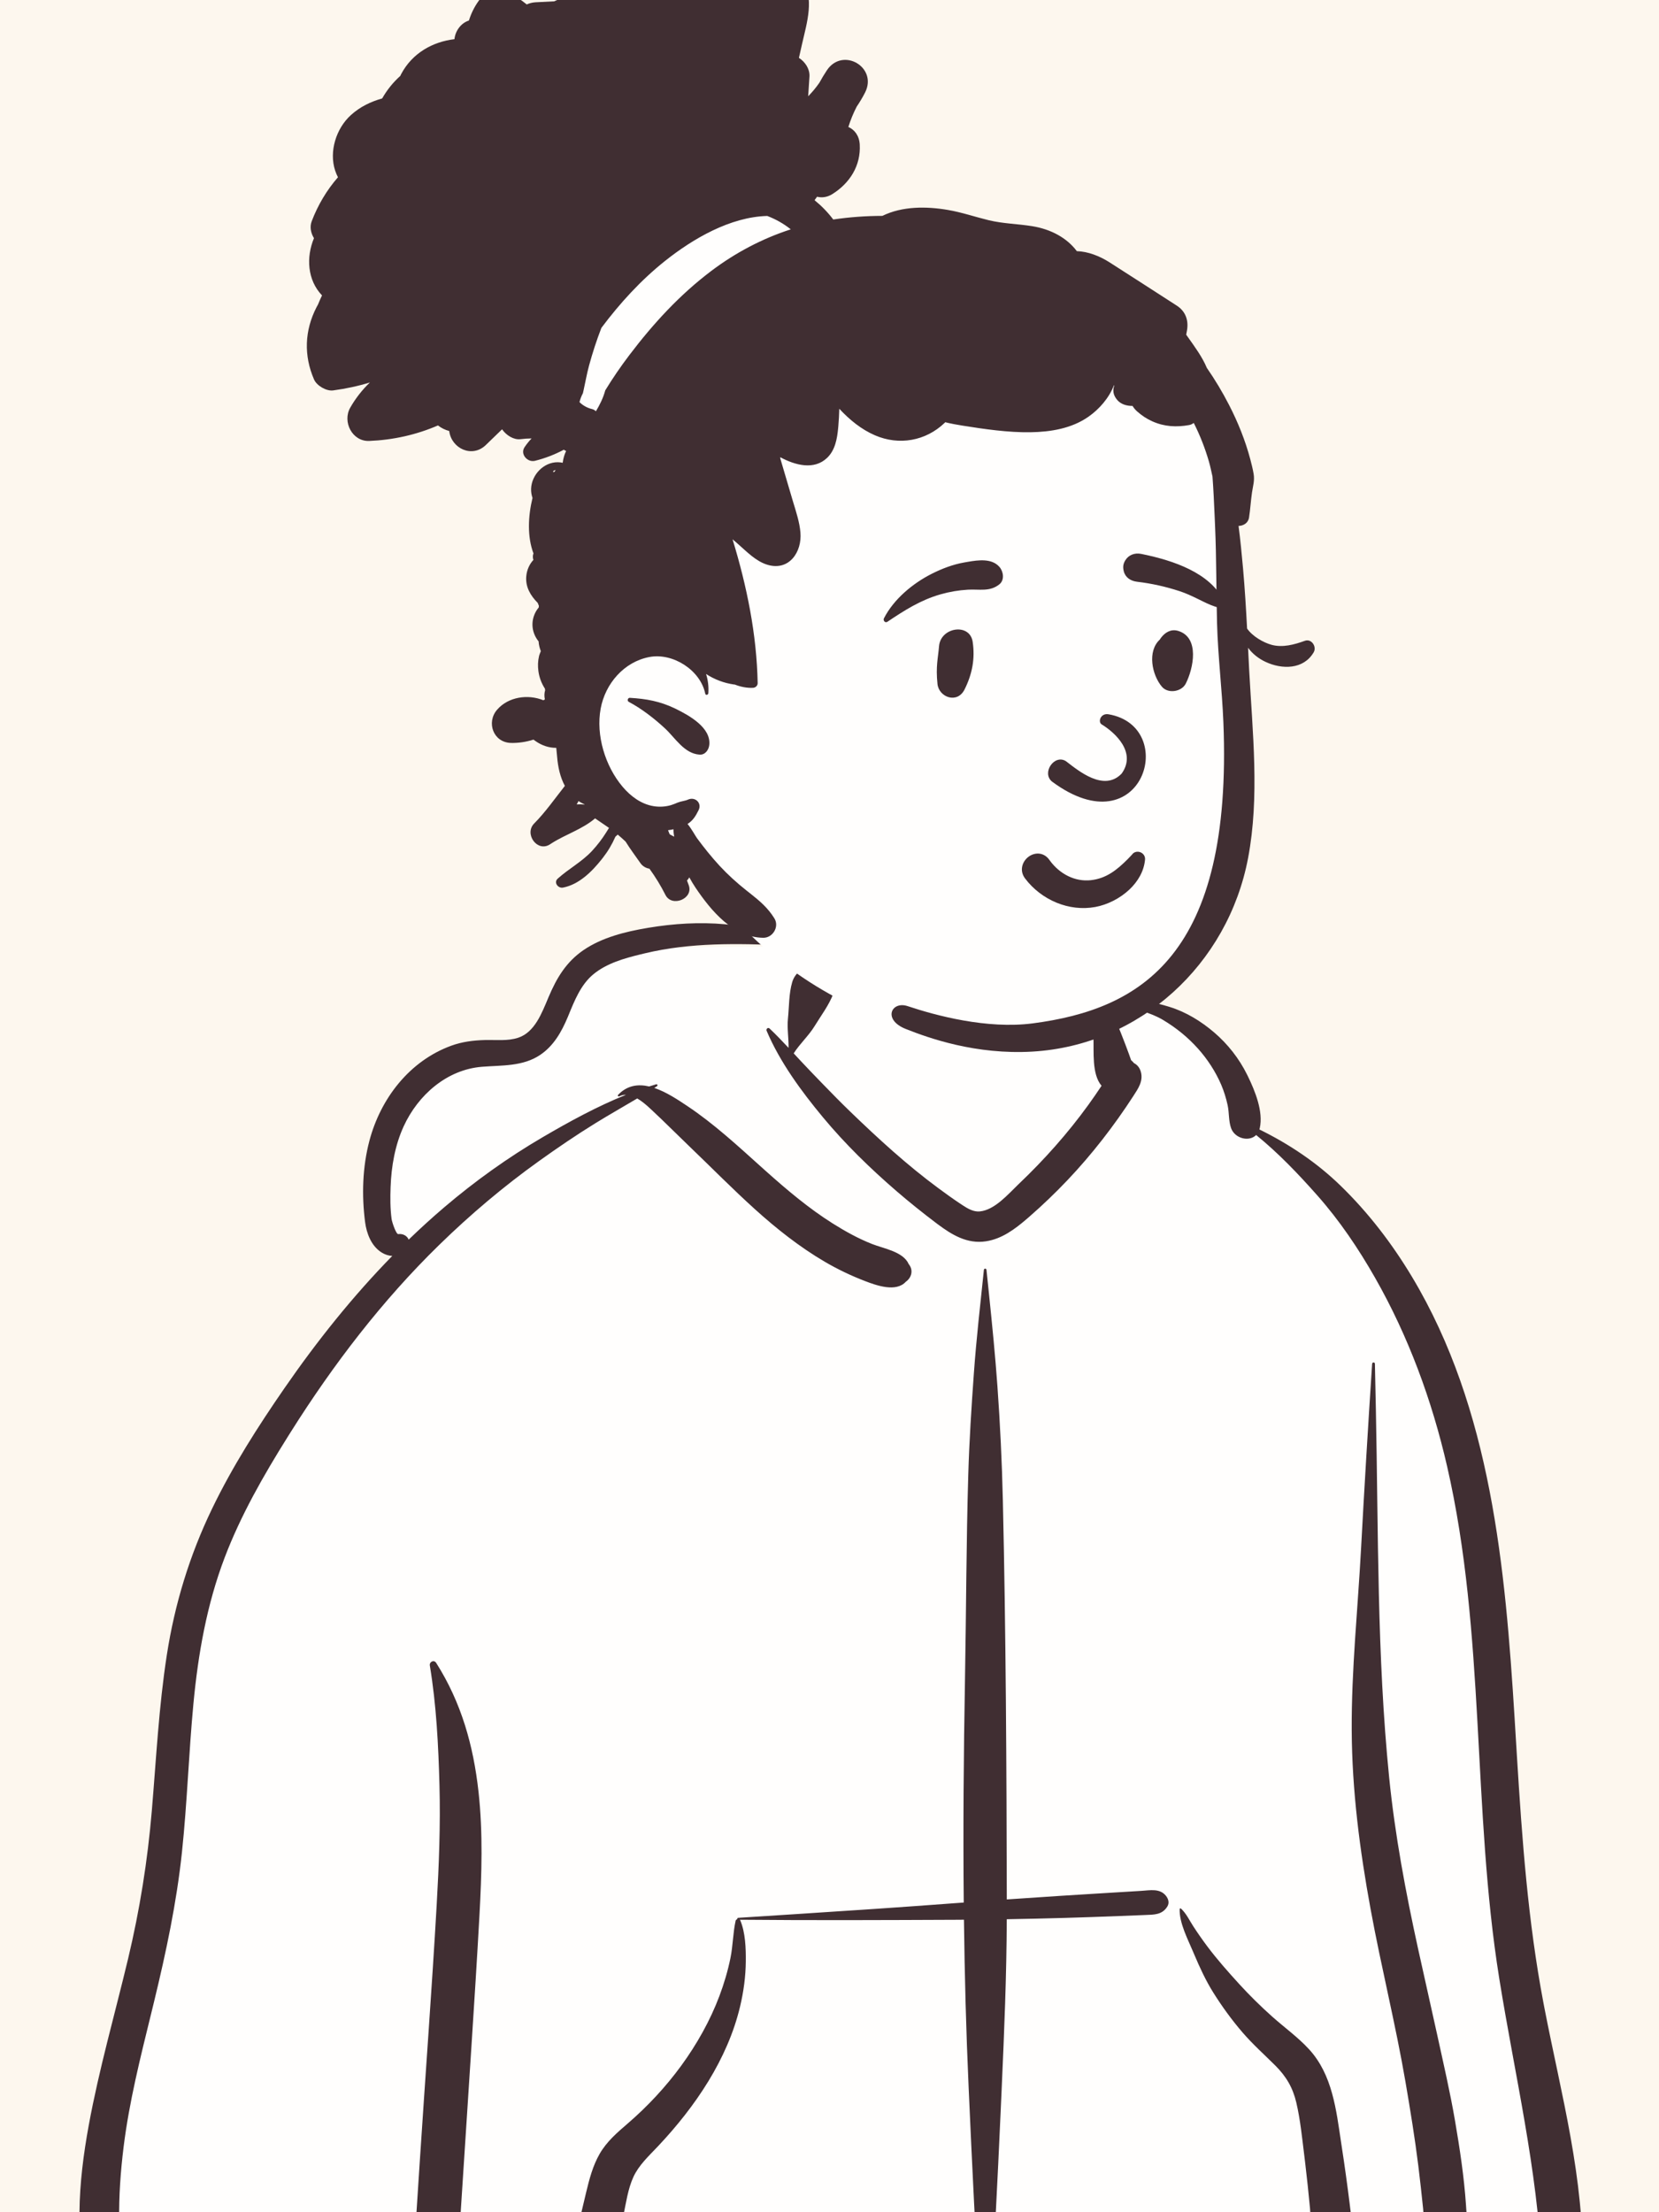 <svg width="219" height="292" viewBox="0 0 219 292" fill="none" xmlns="http://www.w3.org/2000/svg">
<rect x="0" y="0" width="219" height="292" fill="#808080" stroke="none"/>
<g clip-path="url(#clip0_2246_4880)">
<rect width="219" height="292" fill="#FDF7EE"/>
<path fill-rule="evenodd" clip-rule="evenodd" d="M202.979 301.584C207.695 301.356 205.798 293.109 205.46 290.08C201.726 279.017 202.604 266.948 201.135 255.353C200.22 244.528 199.044 233.738 198.055 222.922C196.113 200.966 182.167 156.271 166.251 149.083C164.246 140.289 155.966 132.08 145.489 132.08C138.343 123.624 129.742 117.673 118.711 118.875C114.152 119.082 109.731 123.916 105.363 124.849C102.917 125.186 81.211 124.318 76.864 126.9C73.835 128.454 71.101 131.327 71.991 134.984C73.412 139.415 68.997 134.621 59.786 139.35C41.003 150.627 52.227 165.713 52.724 166.18C41.003 182.483 30.758 195.709 26.018 215.635C22.946 230.429 23.292 245.701 20.718 260.571C19.809 265.727 18.415 270.707 16.906 275.713C15.271 282.266 14.476 298.598 13.575 298.744C11.933 299.152 14.524 302.521 16.263 302.524C64.493 310.522 113.482 302.855 161.97 301.603C175.635 301.128 189.315 301.018 202.979 301.584Z" fill="#FFFEFD"/>
<path fill-rule="evenodd" clip-rule="evenodd" d="M129.88 167.619C129.903 167.398 130.2 167.399 130.223 167.619L130.564 170.905C130.978 174.919 131.377 178.924 131.666 182.956C132.026 187.984 132.268 193.011 132.384 198.05C132.789 215.6 132.869 233.159 132.904 250.714C135.278 250.549 137.653 250.391 140.03 250.238C141.642 250.134 143.254 250.034 144.867 249.936L148.978 249.686L150.671 249.583C151.815 249.512 153.114 249.224 153.914 250.237C154.234 250.642 154.395 251.169 154.096 251.651C153.408 252.761 152.35 252.722 151.154 252.77C150.026 252.816 148.897 252.861 147.769 252.904C145.351 252.998 142.933 253.086 140.514 253.154C137.975 253.226 135.438 253.283 132.9 253.327C132.874 260.737 132.568 268.139 132.236 275.542L132.086 278.873C131.68 287.882 131.244 296.898 130.623 305.895C130.572 306.631 129.53 306.63 129.48 305.895C128.781 295.763 128.32 285.61 127.864 275.464C127.532 268.109 127.339 260.751 127.248 253.392C126.912 253.394 126.577 253.399 126.241 253.4C116.717 253.442 107.195 253.483 97.671 253.394C97.686 253.413 97.702 253.431 97.713 253.456C98.402 255.083 98.468 257.159 98.451 258.904C98.431 260.906 98.162 262.884 97.7 264.831C96.048 271.805 91.785 278.052 86.931 283.217L86.772 283.385C85.627 284.594 84.314 285.809 83.611 287.35C82.892 288.923 82.643 290.763 82.289 292.453L82.247 292.648L80.862 299.046C80.421 301.078 80.296 304.042 78.687 305.508C77.186 306.877 75.197 306.162 74.49 304.401C73.938 303.026 74.488 301.516 74.815 300.142L77.375 289.383C77.796 287.628 78.255 285.862 79.163 284.286C80.094 282.672 81.457 281.502 82.848 280.304C85.483 278.037 87.901 275.441 89.947 272.631C91.991 269.821 93.739 266.724 94.964 263.468C95.578 261.838 96.08 260.144 96.427 258.437C96.757 256.816 96.754 255.138 97.106 253.536C97.131 253.425 97.224 253.349 97.331 253.315C97.306 253.244 97.345 253.147 97.445 253.141L105.234 252.641C112.158 252.194 119.082 251.736 126 251.213L127.222 251.124C127.127 241.306 127.208 231.486 127.385 221.664C127.548 212.657 127.551 203.647 127.819 194.641C127.952 190.172 128.239 185.713 128.559 181.252C128.886 176.69 129.41 172.167 129.88 167.619ZM56.742 219.844C56.658 219.344 57.288 219.034 57.578 219.491C60.895 224.718 62.494 230.394 63.168 236.51C63.764 241.908 63.588 247.384 63.292 252.796C62.975 258.568 62.606 264.339 62.233 270.108L61.66 278.955L60.221 301.133C60.118 302.72 59.758 304.162 58.392 304.9C58.219 305.044 58.038 305.174 57.828 305.286C57.09 305.681 56.111 305.481 55.684 304.724L55.855 304.837C56.004 304.93 55.837 304.799 55.353 304.444L54.942 303.913C54.644 303.464 54.453 303.023 54.376 302.49C54.257 301.662 54.412 300.754 54.466 299.921L55.409 285.378C56.142 274.072 56.998 262.769 57.644 251.457C57.945 246.185 58.155 240.907 58.013 235.626C57.871 230.374 57.603 225.033 56.742 219.844ZM85.435 122.488L85.619 122.457C92.207 121.363 99.371 121.568 105.392 124.743C105.441 124.769 105.419 124.851 105.363 124.849L103.425 124.772C97.29 124.531 91.174 124.389 85.141 125.83L84.524 125.979C82.351 126.509 80.083 127.157 78.338 128.591C76.67 129.962 75.84 132.077 75.041 134.024L74.934 134.281C74.124 136.204 73.099 138.028 71.323 139.231C69.023 140.788 66.256 140.597 63.619 140.809C58.975 141.182 55.179 144.546 53.29 148.663C52.146 151.156 51.658 153.951 51.561 156.677C51.512 158.065 51.505 159.507 51.69 160.885C51.749 161.326 52.294 162.932 52.572 162.894C53.19 162.808 53.754 163.13 53.947 163.624C55.473 162.15 57.042 160.719 58.663 159.339C62.701 155.901 67.051 152.785 71.633 150.107C75.129 148.063 78.817 146.038 82.636 144.507C82.334 144.501 82.035 144.561 81.746 144.711C81.62 144.777 81.494 144.619 81.594 144.514C82.797 143.249 84.238 143.069 85.69 143.406C86 143.307 86.311 143.212 86.622 143.121C86.777 143.076 86.854 143.29 86.728 143.372L86.371 143.6C87.955 144.131 89.511 145.174 90.743 145.997C94.281 148.361 97.395 151.25 100.552 154.086L101.126 154.6C103.905 157.08 106.755 159.491 109.912 161.481C111.565 162.522 113.301 163.486 115.121 164.202C116.683 164.817 119.226 165.204 119.957 166.854C120.607 167.644 120.336 168.651 119.574 169.183C118.29 170.595 115.721 169.683 114.191 169.094C112.346 168.385 110.559 167.532 108.855 166.532C105.546 164.59 102.495 162.176 99.653 159.607C96.684 156.925 93.884 154.075 90.997 151.308C89.746 150.109 88.524 148.882 87.272 147.685L86.642 147.089C86.003 146.49 85.092 145.556 84.118 144.99C82.283 146.084 80.419 147.133 78.601 148.256C76.063 149.823 73.599 151.502 71.174 153.237C66.504 156.577 62.079 160.318 57.971 164.328C50.437 171.682 44.018 180.079 38.41 188.971L37.985 189.648C34.798 194.738 31.785 199.991 29.648 205.615C27.297 211.803 26.154 218.31 25.533 224.879C24.916 231.401 24.709 237.955 24.02 244.471C23.313 251.153 21.921 257.688 20.338 264.211L19.96 265.757C18.527 271.599 17.049 277.441 16.312 283.42C15.919 286.614 15.682 289.852 15.736 293.072C15.79 296.31 16.299 299.477 16.709 302.682C16.867 303.909 15.658 304.934 14.577 305.097C13.333 305.283 12.265 304.49 11.878 303.335C10.673 299.735 10.454 295.755 10.492 291.976C10.53 288.14 11.02 284.329 11.709 280.559C13.065 273.142 15.156 265.88 16.906 258.553C18.448 252.094 19.483 245.625 20.041 239.009C20.62 232.144 20.967 225.257 22.023 218.443C23.066 211.715 25.028 205.289 27.988 199.154C30.682 193.569 34.04 188.312 37.561 183.216C41.837 177.028 46.533 171.14 51.783 165.775C51.311 165.755 50.827 165.603 50.383 165.326C49.022 164.477 48.389 162.818 48.194 161.303C47.738 157.759 47.848 154.059 48.76 150.594C50.231 145.004 54.048 140.038 59.581 138.023C61.005 137.504 62.519 137.315 64.028 137.277C65.46 137.242 67.024 137.428 68.406 136.975C70.605 136.252 71.548 133.662 72.374 131.699L72.412 131.609C73.471 129.108 74.742 126.964 77.035 125.402C79.482 123.735 82.548 122.977 85.435 122.488ZM148.032 132.38C150.012 131.694 152.487 132.317 154.423 132.917C156.58 133.585 158.573 134.816 160.282 136.278C162.084 137.82 163.574 139.724 164.627 141.851L164.728 142.056C165.689 144.029 166.784 146.737 166.299 148.905C166.285 148.966 166.269 149.025 166.251 149.083C170.179 151.016 173.807 153.437 176.966 156.505C180.644 160.078 183.758 164.144 186.394 168.536C196.862 185.982 198.705 206.933 199.941 226.829L200.249 231.873C200.921 242.766 201.706 253.633 203.747 264.375L203.896 265.151C206.077 276.398 209.2 287.732 208.884 299.27C208.789 302.727 203.678 302.703 203.53 299.27C202.972 286.346 199.955 273.868 197.912 261.147C194.318 238.765 196.119 215.691 191.025 193.533C189.027 184.838 185.93 176.403 181.509 168.641C179.325 164.807 176.826 161.102 173.899 157.794C171.381 154.948 168.764 152.208 165.821 149.816C164.88 150.757 163.001 150.277 162.51 148.905C162.173 147.961 162.271 146.858 162.055 145.87C161.854 144.953 161.577 144.044 161.208 143.18C160.472 141.459 159.393 139.806 158.146 138.413C156.8 136.907 155.252 135.656 153.521 134.623C151.777 133.583 149.871 133.272 148.032 132.512C147.97 132.487 147.964 132.404 148.032 132.38ZM155.723 251.996C155.726 251.905 155.834 251.862 155.899 251.923C156.594 252.561 157.013 253.477 157.524 254.263C158.113 255.168 158.732 256.055 159.38 256.92C160.68 258.651 162.127 260.282 163.585 261.881C164.942 263.368 166.388 264.792 167.887 266.134C169.512 267.589 171.333 268.887 172.809 270.497C175.889 273.858 176.387 278.471 177.037 282.802L177.108 283.271C177.505 285.841 177.86 288.418 178.18 290.999C178.336 292.255 178.491 293.511 178.618 294.77L178.656 295.169C178.77 296.401 178.8 297.651 178.092 298.728C177.335 299.879 175.612 300.283 174.588 299.179C172.828 297.281 173.158 293.911 172.929 291.47C172.74 289.452 172.525 287.436 172.285 285.423L172.163 284.417C171.88 282.127 171.65 279.792 171.126 277.542C170.664 275.56 169.783 274.065 168.339 272.629C166.884 271.183 165.372 269.833 164.029 268.276C162.605 266.624 161.32 264.853 160.162 263.005C159.172 261.424 158.378 259.704 157.651 257.985L157.53 257.699C156.828 256.023 155.669 253.842 155.723 251.996ZM181.132 180.015C181.147 179.781 181.493 179.777 181.498 180.015C181.541 182.025 181.583 184.035 181.625 186.046C181.961 202.246 181.754 218.484 183.38 234.628C184.147 242.24 185.559 249.74 187.193 257.209C188.029 261.031 188.906 264.843 189.739 268.665C190.551 272.391 191.422 276.134 192.067 279.893C192.7 283.589 193.267 287.312 193.521 291.055L193.553 291.543C193.662 293.356 194.185 296.023 193.187 297.63C192.104 299.371 190.033 299.402 188.873 297.74C187.785 296.18 188.055 293.405 187.863 291.543C187.667 289.647 187.461 287.749 187.226 285.857C186.768 282.167 186.164 278.485 185.537 274.819C184.229 267.186 182.333 259.649 180.934 252.028C179.499 244.219 178.479 236.354 178.436 228.403C178.394 220.385 179.243 212.382 179.671 204.381C180.107 196.255 180.602 188.135 181.132 180.015ZM104.579 129.628C105.014 128.163 106.55 127.247 108.048 127.659C109.421 128.036 110.554 129.701 110.017 131.126C109.432 132.681 108.408 134.007 107.545 135.421C106.748 136.727 105.586 137.755 104.774 139.038L105.668 140.002C106.116 140.483 106.565 140.961 107.019 141.431L108.579 143.047C109.795 144.303 111.018 145.552 112.275 146.764C115.973 150.33 119.729 153.778 123.871 156.832C124.813 157.527 125.763 158.218 126.74 158.865L127.104 159.106C127.774 159.544 128.522 159.976 129.331 159.901C131.298 159.721 133.076 157.633 134.427 156.333L134.498 156.265C137.847 153.079 140.949 149.596 143.661 145.851C144.263 145.018 144.846 144.172 145.413 143.316C144.102 141.785 144.415 138.797 144.343 136.94C144.292 135.634 144.288 134.329 144.281 133.022L144.278 132.759C144.262 131.913 144.224 131.102 144.772 130.407C144.804 130.366 144.871 130.367 144.911 130.389C145.663 130.783 145.895 131.442 146.216 132.182L146.249 132.258C146.64 133.146 147.014 134.042 147.392 134.935C147.788 135.87 148.151 136.819 148.519 137.765C148.69 138.205 148.854 138.647 149.014 139.091C149.111 139.375 149.212 139.657 149.315 139.939L149.34 139.96C149.476 140.076 149.592 140.199 149.692 140.325C150.112 140.535 150.445 140.917 150.601 141.479C150.942 142.701 150.237 143.698 149.609 144.669C147.056 148.611 144.146 152.368 140.912 155.776C139.305 157.469 137.615 159.086 135.855 160.62L135.548 160.886C133.967 162.244 132.251 163.53 130.14 163.848C127.67 164.22 125.659 162.991 123.768 161.577L123.579 161.435C121.786 160.078 120.03 158.674 118.328 157.205C114.858 154.21 111.557 150.994 108.627 147.466C105.777 144.034 102.96 140.197 101.203 136.068C101.096 135.817 101.378 135.553 101.598 135.764C102.456 136.58 103.282 137.441 104.098 138.313C104.12 137.029 103.884 135.735 104.015 134.443C104.176 132.873 104.13 131.139 104.579 129.628Z" fill="#402E32"/>
<path fill-rule="evenodd" clip-rule="evenodd" d="M161.919 74.468C161.339 66.968 162.238 59.106 159.345 51.977C154.301 40.148 140.157 36.205 129.192 31.701C124.799 30.404 110.017 30.222 104.874 28.505C93.233 24.618 90.451 19.987 81.201 27.387C79.64 28.652 78.663 30.026 77.951 31.903L77.98 31.911C77.776 32.694 77.995 33.475 78.453 34.071C74.442 38.169 72.764 44.313 74.822 49.769C81.537 63.965 81.222 71.641 79.058 86.902C76.232 101.15 82.689 106.354 93.382 114.107C92.947 114.951 92.856 116.072 93.424 116.817C105.789 134.187 129.104 142.48 149.079 133.664C157.188 130.056 160.808 121.424 162.874 113.635C165.28 104.913 166.02 95.723 164.06 86.839C163.27 82.73 162.241 78.651 161.919 74.468Z" fill="#FFFEFD"/>
<path fill-rule="evenodd" clip-rule="evenodd" d="M90.595 -8.631C92.096 -8.857 93.229 -7.926 93.768 -6.614L93.797 -6.543C93.97 -6.096 94.163 -5.662 94.37 -5.235C98.126 -7.077 103.485 -6.604 105.862 -2.874C107.558 -0.21 106.524 2.952 105.884 5.777L105.464 7.639C106.276 8.155 106.888 9.079 106.859 10.037L106.855 10.11L106.685 12.706C107.226 12.157 107.722 11.559 108.164 10.923C108.469 10.364 108.798 9.815 109.152 9.283C111.234 6.153 115.907 8.873 114.189 12.225C113.86 12.872 113.489 13.484 113.091 14.075C112.642 14.946 112.273 15.841 111.99 16.761C112.803 17.114 113.428 17.9 113.493 19.086C113.647 21.855 112.193 24.165 109.879 25.617C109.198 26.044 108.495 26.127 107.858 25.968C107.746 26.119 107.634 26.271 107.527 26.424C108.449 27.173 109.281 28.027 109.996 28.974C112.149 28.652 114.313 28.5 116.478 28.495C119.124 27.2 122.291 27.227 125.134 27.712C126.965 28.025 128.722 28.632 130.523 29.069C132.422 29.527 134.35 29.545 136.27 29.857C138.691 30.25 140.814 31.367 142.149 33.15C143.616 33.194 145.158 33.794 146.437 34.609C149.415 36.507 152.375 38.432 155.345 40.343C156.485 41.076 156.911 42.247 156.701 43.553L156.687 43.636L156.587 44.178L156.822 44.511C157.731 45.794 158.72 47.138 159.308 48.554C160.397 50.123 161.38 51.767 162.251 53.463C163.425 55.742 164.394 58.157 165.051 60.636C165.214 61.263 165.378 61.895 165.485 62.534C165.639 63.436 165.402 64.136 165.273 65.003C165.112 66.1 165.053 67.213 164.882 68.313C164.768 69.043 164.148 69.401 163.498 69.421C163.743 71.277 163.918 73.146 164.087 75C164.323 77.65 164.484 80.307 164.624 82.963C165.341 84.005 166.808 84.83 167.867 85.115C169.334 85.508 170.871 85.081 172.257 84.581C173.129 84.266 173.844 85.362 173.419 86.094C172.084 88.392 169.229 88.382 167.066 87.365C166.151 86.935 165.348 86.313 164.753 85.503C164.789 86.274 164.829 87.045 164.868 87.818L164.904 88.519C165.344 96.7 166.293 105.162 164.755 113.262C162.093 127.292 150.478 137.975 136.29 138.805C128.844 139.24 122.644 137.042 119.561 135.815C116.478 134.589 117.676 132.089 119.817 132.803C123.504 134.035 130.277 135.869 136.339 135.077C150.625 133.21 162.74 126.072 161.495 95.328C161.318 90.968 160.775 86.606 160.658 82.246C160.546 77.984 160.587 73.719 160.399 69.46L160.336 68.007C160.263 66.308 160.185 64.602 160.057 62.902C159.904 62.243 159.777 61.575 159.589 60.928C159.079 59.169 158.413 57.459 157.585 55.827C157.402 55.966 157.197 56.066 156.975 56.105C155.289 56.408 153.707 56.322 152.128 55.62C151.391 55.295 150.742 54.863 150.137 54.329C149.849 54.078 149.656 53.834 149.505 53.58C148.741 53.592 147.977 53.363 147.499 52.814C146.953 52.188 146.863 51.542 147.076 50.944L147.099 50.884L147.045 50.865C146.401 52.531 145.117 53.997 143.709 54.988C141.483 56.559 138.699 57.013 136.029 57.054C133.081 57.098 129.971 56.644 127.062 56.181C126.294 56.059 125.53 55.92 124.781 55.732C124.751 55.761 124.722 55.795 124.69 55.825C122.194 58.213 118.682 58.828 115.514 57.464C113.684 56.676 112.149 55.407 110.792 53.953C110.772 54.715 110.733 55.476 110.667 56.23L110.64 56.529C110.505 57.933 110.245 59.422 109.184 60.436C107.468 62.078 104.979 61.419 103 60.35C103.002 60.401 103.002 60.455 103.002 60.509C103.536 62.324 104.073 64.141 104.61 65.959L104.726 66.346C105.116 67.637 105.544 68.929 105.662 70.28C105.887 72.861 104.168 75.41 101.299 74.544C99.793 74.091 98.587 72.826 97.43 71.813L96.701 71.182C98.587 77.347 99.895 83.732 100.017 90.165C100.025 90.514 99.724 90.778 99.392 90.79C98.617 90.822 97.782 90.668 97.001 90.358C96.957 90.356 96.913 90.353 96.867 90.346C95.534 90.153 94.297 89.672 93.206 88.963C93.457 89.76 93.57 90.617 93.504 91.512C93.487 91.729 93.147 91.805 93.099 91.566C92.469 88.47 88.845 86.13 85.721 86.723C82.368 87.36 79.898 90.243 79.293 93.525C78.644 97.05 79.886 101.127 82.187 103.847C83.246 105.101 84.64 106.147 86.295 106.411C87.051 106.531 87.837 106.489 88.572 106.274C88.884 106.182 89.177 106.052 89.475 105.93C89.909 105.755 90.416 105.728 90.826 105.542C91.756 105.125 92.691 105.982 92.22 106.936C91.81 107.767 91.442 108.329 90.761 108.758C91.312 109.431 91.812 110.368 91.998 110.619C92.945 111.898 93.906 113.105 94.985 114.274C96.083 115.46 97.281 116.543 98.548 117.546L99.081 117.966C100.301 118.933 101.363 119.83 102.223 121.217C102.902 122.313 102.023 123.798 100.752 123.781C96.774 123.725 93.882 120.232 91.822 117.18C91.529 116.743 91.254 116.282 90.997 115.809C90.905 115.957 90.802 116.096 90.687 116.223L90.914 116.833C91.588 118.629 88.686 119.802 87.844 118.126C87.232 116.911 86.522 115.755 85.731 114.662C85.265 114.596 84.808 114.313 84.555 113.947C83.913 113.018 83.193 112.078 82.585 111.088C82.248 110.768 81.902 110.461 81.548 110.161C81.445 110.251 81.341 110.341 81.24 110.436C80.796 111.449 80.247 112.374 79.566 113.244L79.42 113.43C78.116 115.074 76.417 116.756 74.314 117.158C73.672 117.28 73.055 116.482 73.624 115.972C75.095 114.65 76.835 113.749 78.192 112.273C78.861 111.546 79.475 110.745 80.002 109.906L80.123 109.712C80.21 109.568 80.301 109.424 80.394 109.278C79.781 108.86 79.168 108.441 78.556 108.021C76.87 109.461 74.674 110.12 72.808 111.313L72.623 111.434C70.937 112.561 69.16 110.068 70.512 108.699C72.002 107.196 73.247 105.404 74.567 103.733C73.946 102.59 73.652 101.238 73.542 99.872C73.499 99.485 73.465 99.098 73.431 98.711C72.484 98.726 71.532 98.402 70.727 97.843L70.422 97.626C69.443 97.938 68.416 98.089 67.432 98.062C65.119 97.994 64.172 95.352 65.619 93.681C67.096 91.973 69.68 91.6 71.728 92.429C71.793 92.395 71.862 92.359 71.928 92.322C71.83 91.873 71.852 91.466 71.963 91.108L71.93 90.89C71.48 90.199 71.184 89.411 71.072 88.578C70.983 87.918 71.001 87.264 71.154 86.612C71.205 86.395 71.31 86.171 71.391 85.944C71.225 85.524 71.127 85.09 71.097 84.653C71.05 84.598 71.004 84.541 70.96 84.48C69.944 83.054 70.149 81.335 71.116 80.181C71.12 80.108 71.127 80.035 71.137 79.962C71.081 79.834 71.028 79.706 70.981 79.576C70.037 78.623 69.343 77.477 69.472 76.056C69.548 75.22 69.892 74.468 70.412 73.905C70.32 73.633 70.311 73.317 70.423 73.053C69.593 70.846 69.698 68.188 70.295 65.72C70.163 65.344 70.095 64.937 70.109 64.505C70.178 62.673 71.764 60.989 73.643 61.011C73.87 61.013 74.081 61.043 74.285 61.086L74.287 61.042C74.359 60.492 74.511 59.984 74.732 59.528C74.623 59.489 74.522 59.433 74.434 59.358C73.23 60 71.956 60.491 70.62 60.825C69.638 61.071 68.632 59.955 69.242 59.033C69.526 58.606 69.838 58.222 70.175 57.871C69.696 57.873 69.21 57.906 68.718 57.969C67.835 58.084 66.849 57.481 66.275 56.666C65.563 57.359 64.848 58.05 64.133 58.74C62.322 60.494 59.586 59.203 59.301 56.891C58.761 56.747 58.259 56.503 57.817 56.154C54.962 57.393 51.889 58.074 48.748 58.203C46.493 58.296 45.175 55.671 46.23 53.817C46.937 52.572 47.816 51.455 48.829 50.484C47.257 50.965 45.634 51.311 43.977 51.533C43.081 51.653 41.815 50.911 41.456 50.089C40.084 46.927 40.202 43.631 41.781 40.555C41.842 40.433 41.91 40.316 41.976 40.199C42.139 39.791 42.318 39.389 42.51 38.993C40.568 36.968 40.399 33.958 41.446 31.438C41.026 30.757 40.865 29.937 41.151 29.196C41.964 27.061 43.135 25.09 44.614 23.397C44.472 23.123 44.348 22.833 44.243 22.521C43.411 19.996 44.375 16.949 46.32 15.19C47.542 14.082 48.948 13.418 50.449 12.994C51.081 11.877 51.894 10.869 52.841 10.02C52.877 9.939 52.914 9.859 52.956 9.778C54.429 7.002 57.114 5.514 59.991 5.17C60.104 4.084 60.836 3.047 61.9 2.711C62.193 1.771 62.629 0.874 63.23 0.059C64.174 -1.224 65.743 -1.829 67.222 -0.988C68.033 -0.527 68.809 0.003 69.536 0.588C69.863 0.435 70.233 0.336 70.651 0.304L70.756 0.298L73.162 0.176C74.17 -0.271 75.176 -0.739 76.184 -1.195C76.789 -1.695 77.465 -2.112 78.202 -2.422C79.037 -2.771 79.891 -2.969 80.747 -3.035C81.443 -3.262 82.143 -3.462 82.856 -3.618C84.53 -3.984 86.282 -4.189 88.02 -4.172C88.055 -4.621 88.073 -5.076 88.07 -5.536L88.066 -5.767C88.027 -7.243 89.206 -8.421 90.595 -8.631ZM88.908 109.461C88.669 109.512 88.427 109.553 88.186 109.583C88.259 109.763 88.332 109.944 88.403 110.124C88.598 110.234 88.796 110.339 88.994 110.436C88.935 110.105 88.901 109.77 88.908 109.461ZM76.37 105.736L76.208 106.035C76.181 106.083 76.156 106.132 76.13 106.179C76.474 106.152 76.821 106.16 77.162 106.199L77.161 106.162C77.118 106.147 77.074 106.134 77.032 106.113C76.796 106 76.577 105.873 76.37 105.736ZM83.146 92.11C85.305 92.235 87.135 92.566 89.098 93.511L89.267 93.593C91.002 94.454 93.872 96.045 93.631 98.326C93.562 98.975 93.091 99.658 92.349 99.607C90.317 99.468 89.155 97.418 87.778 96.14C86.39 94.852 84.684 93.527 83.002 92.641C82.765 92.517 82.858 92.122 83.117 92.109L83.146 92.11ZM73.355 62.056C72.838 62.073 73.011 62.575 73.277 62.156C73.299 62.121 73.326 62.087 73.355 62.056ZM101.283 28.505C96.383 28.634 91.451 31.526 87.781 34.449C84.588 36.993 81.83 40.018 79.388 43.278C78.76 44.902 78.221 46.56 77.765 48.23C77.465 49.333 77.277 50.448 77.026 51.56L76.948 51.901C76.75 52.27 76.603 52.667 76.497 53.077C76.942 53.523 77.519 53.842 78.154 53.994C78.359 54.043 78.529 54.148 78.663 54.288C79.175 53.435 79.622 52.534 79.882 51.579L79.892 51.535C80.875 49.925 81.943 48.365 83.088 46.859C86.246 42.699 89.723 38.908 93.904 35.754C97.074 33.363 100.618 31.489 104.386 30.272C103.463 29.528 102.416 28.939 101.283 28.505Z" fill="#402E32"/>
<path fill-rule="evenodd" clip-rule="evenodd" d="M139.487 119.155C137.847 118.486 136.383 117.37 135.313 115.945C134.941 115.449 134.844 114.926 134.923 114.447C135.01 113.909 135.329 113.421 135.763 113.094C136.199 112.766 136.744 112.604 137.271 112.686C137.729 112.758 138.185 113.009 138.545 113.528L138.621 113.632C139.257 114.493 140.086 115.199 141.031 115.654C141.941 116.092 142.96 116.297 144.013 116.178C146.02 115.951 147.404 114.866 148.874 113.393C149.056 113.207 149.239 113.015 149.422 112.82C149.538 112.643 149.698 112.53 149.877 112.47C150.075 112.404 150.298 112.408 150.504 112.479C150.701 112.548 150.878 112.679 150.997 112.853C151.11 113.019 151.174 113.223 151.153 113.458C151.018 114.985 150.22 116.348 149.085 117.418C147.825 118.606 146.155 119.429 144.583 119.717C142.851 120.035 141.086 119.807 139.487 119.155ZM145.4 95.598C147.243 96.718 150.051 99.329 148.069 102.105C145.735 104.553 142.375 101.747 140.719 100.477C139.184 99.493 137.459 102.024 138.884 103.172C150.848 112.027 155.703 95.891 146.332 94.281C145.301 94.104 144.917 95.252 145.4 95.598ZM123.96 85.298C124.164 82.771 128.013 82.197 128.396 84.698C128.739 86.937 128.335 88.995 127.326 91.011C126.362 92.937 123.939 92.038 123.755 90.284C123.51 87.933 123.834 86.869 123.96 85.298ZM153.262 84.179C153.798 83.477 154.573 82.997 155.501 83.268C158.402 84.115 157.547 88.232 156.528 90.235C155.975 91.323 154.186 91.599 153.377 90.641C152.059 89.079 151.428 85.959 153.104 84.42C153.149 84.34 153.2 84.26 153.262 84.179ZM127.286 74.242L127.744 74.162C129.161 73.917 130.923 73.681 131.926 74.821C132.458 75.425 132.641 76.547 131.926 77.126C130.669 78.143 129.279 77.749 127.772 77.835C126.53 77.906 125.337 78.111 124.141 78.453C121.517 79.203 119.379 80.572 117.138 82.074C116.844 82.272 116.543 81.896 116.684 81.621C117.977 79.088 120.484 77.007 122.996 75.738C124.336 75.061 125.803 74.5 127.286 74.242ZM150.618 73.107L150.968 73.179C154.784 73.977 159.743 75.57 161.55 79.317C161.619 79.847 161.546 79.96 161.487 80.034L161.467 80.059C161.418 80.122 161.379 80.21 161.15 80.282C161.086 80.267 161.021 80.251 160.956 80.234C160.128 80.016 159.473 79.718 158.838 79.407L158.15 79.069C157.352 78.677 156.547 78.3 155.693 78.022C153.872 77.428 151.999 77.01 150.097 76.787C149.685 76.738 149.288 76.599 148.974 76.361C148.677 76.134 148.45 75.821 148.346 75.405C148.212 74.866 148.251 74.458 148.54 73.972C148.758 73.606 149.069 73.353 149.426 73.208C149.79 73.06 150.205 73.025 150.618 73.107Z" fill="#402E32"/>
</g>
<defs>
<clipPath id="clip0_2246_4880">
<rect width="219" height="292" fill="white"/>
</clipPath>
</defs>
</svg>
